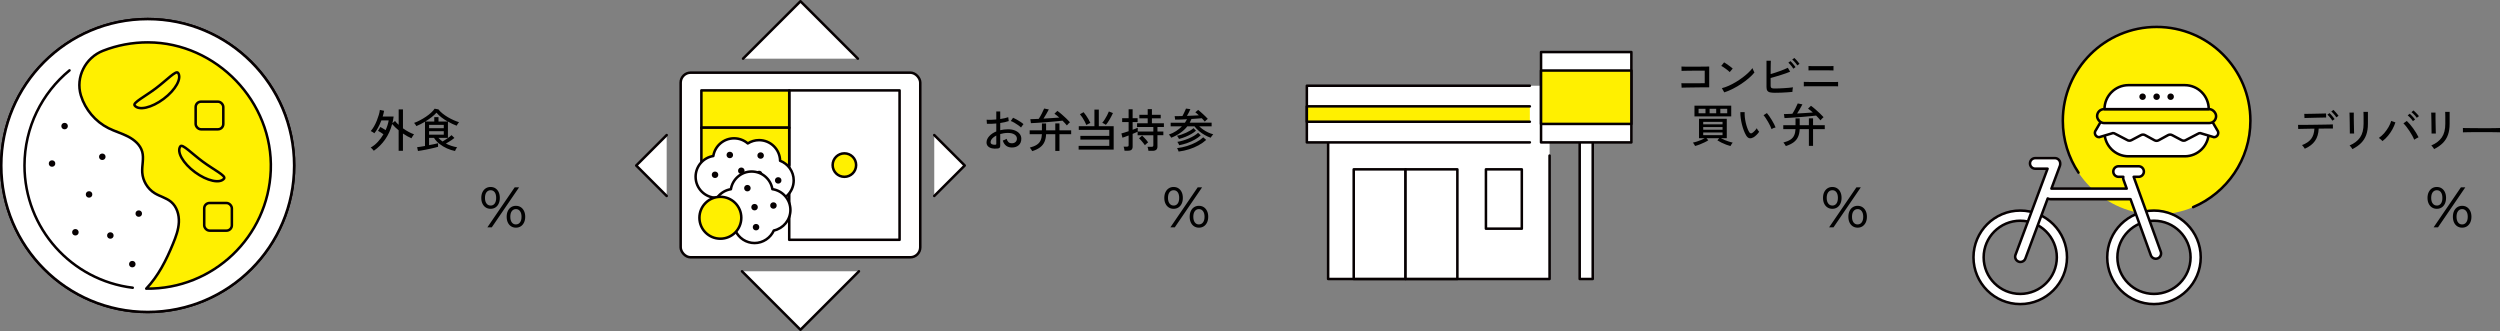 <?xml version="1.0" encoding="UTF-8"?><svg id="_レイヤー_2" xmlns="http://www.w3.org/2000/svg" viewBox="0 0 983.88 130.28"><rect x="0" y="0" width="983.88" height="130.28" fill="#808080" stroke="none"/><defs><style>.cls-1,.cls-2,.cls-3{stroke:#060001;stroke-linecap:round;stroke-linejoin:round;}.cls-1,.cls-4{fill:#fff000;}.cls-2,.cls-5{fill:#fff;}.cls-3{fill:none;}.cls-6{fill:#060001;}</style></defs><g id="_レイヤー_1-2"><polyline class="cls-2" points="337.61 23.08 315.03 .5 292.44 23.08"/><polyline class="cls-2" points="262.37 53.16 250.39 65.14 262.37 77.12"/><polyline class="cls-2" points="292.02 106.77 315.03 129.78 338.03 106.77"/><polyline class="cls-2" points="367.68 77.12 379.67 65.14 367.68 53.16"/><rect class="cls-2" x="267.88" y="28.59" width="94.29" height="72.67" rx="3.94" ry="3.94"/><rect class="cls-2" x="310.6" y="35.57" width="43.43" height="58.81"/><circle class="cls-1" cx="332.31" cy="64.97" r="4.62"/><rect class="cls-1" x="276.03" y="35.57" width="34.57" height="14.76"/><rect class="cls-1" x="276.03" y="50.23" width="34.57" height="14.76"/><path class="cls-5" d="m307.01,63.26c-.09-4.5-3.76-8.11-8.27-8.11-1.64,0-3.16.48-4.45,1.3-1.45-1.25-3.34-2.01-5.4-2.01-4.12,0-7.53,3.02-8.17,6.96-3.95.63-6.96,4.04-6.96,8.17,0,4.57,3.71,8.28,8.28,8.28.17,0,.34-.02.51-.03,1.32,2.82,4.18,4.77,7.49,4.77s6.28-2.03,7.57-4.93c.39-.08.77-.2,1.13-.34,1.44,1.22,3.3,1.96,5.34,1.96,4.57,0,8.28-3.71,8.28-8.28,0-3.54-2.23-6.56-5.36-7.74Z"/><path class="cls-3" d="m307.01,63.26c-.09-4.5-3.76-8.11-8.27-8.11-1.64,0-3.16.48-4.45,1.3-1.45-1.25-3.34-2.01-5.4-2.01-4.12,0-7.53,3.02-8.17,6.96-3.95.63-6.96,4.04-6.96,8.17,0,4.57,3.71,8.28,8.28,8.28.17,0,.34-.02.51-.03,1.32,2.82,4.18,4.77,7.49,4.77s6.28-2.03,7.57-4.93c.39-.08.77-.2,1.13-.34,1.44,1.22,3.3,1.96,5.34,1.96,4.57,0,8.28-3.71,8.28-8.28,0-3.54-2.23-6.56-5.36-7.74Z"/><circle class="cls-6" cx="287.22" cy="60.99" r="1.27"/><circle class="cls-6" cx="281.4" cy="68.79" r="1.27"/><circle class="cls-6" cx="290.63" cy="76.34" r="1.27"/><circle class="cls-6" cx="291.74" cy="67.2" r="1.27"/><circle class="cls-6" cx="298.75" cy="68.46" r="1.27"/><circle class="cls-6" cx="306.26" cy="71" r="1.27"/><circle class="cls-6" cx="299.35" cy="61.21" r="1.27"/><path class="cls-5" d="m311.07,82.63c0-4.17-3.09-7.61-7.1-8.19-.64-3.93-4.05-6.94-8.16-6.94s-7.53,3.02-8.17,6.96c-3.95.63-6.96,4.04-6.96,8.17,0,4.57,3.71,8.28,8.28,8.28.17,0,.34-.02.51-.03,1.32,2.82,4.18,4.77,7.49,4.77s6.28-2.03,7.57-4.93c3.74-.8,6.54-4.12,6.54-8.1Z"/><path class="cls-3" d="m311.07,82.63c0-4.17-3.09-7.61-7.1-8.19-.64-3.93-4.05-6.94-8.16-6.94s-7.53,3.02-8.17,6.96c-3.95.63-6.96,4.04-6.96,8.17,0,4.57,3.71,8.28,8.28,8.28.17,0,.34-.02.51-.03,1.32,2.82,4.18,4.77,7.49,4.77s6.28-2.03,7.57-4.93c3.74-.8,6.54-4.12,6.54-8.1Z"/><circle class="cls-6" cx="294.14" cy="74.05" r="1.27"/><circle class="cls-6" cx="288.32" cy="81.85" r="1.27"/><circle class="cls-6" cx="297.54" cy="89.4" r="1.27"/><circle class="cls-6" cx="296.96" cy="81.53" r="1.27"/><circle class="cls-6" cx="304.39" cy="80.88" r="1.27"/><circle class="cls-1" cx="283.5" cy="85.7" r="8.24"/><circle class="cls-2" cx="58.13" cy="65.14" r="57.63"/><circle class="cls-2" cx="58.13" cy="65.14" r="57.63"/><path class="cls-1" d="m58.29,16.67c-6.26-.02-12.25,1.15-17.74,3.3-6.94,2.71-10.87,10.4-8.73,17.53.01.04.03.09.04.13,1.69,5.49,5.7,10.23,10.83,12.81,2.5,1.26,5.23,2.01,7.72,3.3,2.48,1.29,4.81,3.27,5.56,5.97.73,2.64-.17,5.45.01,8.18.21,3.28,2.09,6.41,4.89,8.14,2.08,1.29,4.6,1.84,6.47,3.42,2.26,1.9,3.18,5.04,3.05,8-.14,2.95-1.19,5.78-2.32,8.51-2.62,6.37-5.77,12.66-10.52,17.63h0c26.39.32,47.99-20.45,49.01-46.52,1.06-26.94-21.31-50.31-48.27-50.4Z"/><path class="cls-3" d="m27.35,27.7c-10.81,8.89-17.71,22.36-17.71,37.44,0,24.78,18.6,45.2,42.59,48.1"/><circle class="cls-6" cx="25.42" cy="49.62" r="1.27"/><circle class="cls-6" cx="20.48" cy="64.36" r="1.27"/><circle class="cls-6" cx="40.26" cy="61.7" r="1.27"/><circle class="cls-6" cx="35.05" cy="76.52" r="1.27"/><circle class="cls-6" cx="29.67" cy="91.41" r="1.27"/><circle class="cls-6" cx="54.61" cy="84.06" r="1.27"/><circle class="cls-6" cx="52.07" cy="103.95" r="1.27"/><circle class="cls-6" cx="43.43" cy="92.68" r="1.27"/><path class="cls-1" d="m70.06,28.66c1.59,2.12-.94,6.71-5.66,10.25s-9.83,4.71-11.42,2.59c-.8-1.06,4.05-3.5,8.32-6.71,4.27-3.21,7.96-7.19,8.75-6.13Z"/><path class="cls-1" d="m88.21,70.24c-1.57,2.13-6.69,1.03-11.45-2.47s-7.33-8.06-5.77-10.19c.78-1.07,4.52,2.87,8.82,6.04s9.18,5.55,8.39,6.62Z"/><rect class="cls-1" x="77" y="40.01" width="10.88" height="10.88" rx="2.11" ry="2.11"/><rect class="cls-1" x="80.37" y="79.89" width="10.88" height="10.88" rx="2.11" ry="2.11"/><rect class="cls-5" x="590.52" y="48.78" width="19.32" height="19.32"/><rect class="cls-5" x="578.4" y="33.74" width="39.19" height="22.29"/><polyline class="cls-2" points="609.84 61.23 609.84 109.79 522.69 109.79 522.69 48.47 599.4 48.47"/><polyline class="cls-2" points="602.07 56.03 514.31 56.03 514.31 33.74 602.07 33.74"/><polyline class="cls-1" points="602.07 47.91 514.31 47.91 514.31 41.86 602.07 41.86"/><rect class="cls-2" x="532.76" y="66.65" width="20.4" height="43.13"/><rect class="cls-2" x="553.15" y="66.65" width="20.4" height="43.13"/><rect class="cls-2" x="584.79" y="66.65" width="14.12" height="23.35"/><rect class="cls-2" x="621.69" y="49.41" width="5.13" height="60.38"/><rect class="cls-2" x="606.48" y="20.49" width="35.55" height="35.55"/><rect class="cls-1" x="606.48" y="27.75" width="35.55" height="21.03"/><circle class="cls-4" cx="848.74" cy="47.51" r="36.91"/><path class="cls-2" d="m813.47,101.27c0,10.16-8.24,18.4-18.4,18.4s-18.4-8.24-18.4-18.4,8.24-18.4,18.4-18.4,18.4,8.24,18.4,18.4Zm-4,0c0-7.94-6.46-14.4-14.4-14.4s-14.4,6.46-14.4,14.4,6.46,14.4,14.4,14.4,14.4-6.46,14.4-14.4Z"/><path class="cls-2" d="m866.1,101.27c0,10.16-8.24,18.4-18.4,18.4s-18.4-8.24-18.4-18.4,8.24-18.4,18.4-18.4,18.4,8.24,18.4,18.4Zm-4,0c0-7.94-6.46-14.4-14.4-14.4s-14.4,6.46-14.4,14.4,6.46,14.4,14.4,14.4,14.4-6.46,14.4-14.4Z"/><path class="cls-5" d="m850.39,99.1l-10.68-29.51h1.94c1.15,0,2.08-.93,2.08-2.08s-.93-2.08-2.08-2.08h-7.88c-1.15,0-2.08.93-2.08,2.08s.93,2.08,2.08,2.08h1.86c-.07.35-.07.72.05,1.08l1.29,3.56h-29.63l3.35-9c.1-.28.13-.56.11-.84,0-.03,0-.05,0-.08,0-1.15-.93-2.08-2.08-2.08h-7.74c-1.15,0-2.08.93-2.08,2.08s.93,2.08,2.08,2.08h4.84l-12.64,33.95c-.37,1.08.2,2.27,1.29,2.64,1.08.37,2.27-.2,2.64-1.29l8.78-23.59c.3.17.65.28,1.03.28h31.55l7.97,22.02c.36,1.09,1.54,1.68,2.63,1.32,1.09-.36,1.68-1.54,1.32-2.63Z"/><path class="cls-3" d="m850.39,99.1l-10.68-29.51h1.94c1.15,0,2.08-.93,2.08-2.08s-.93-2.08-2.08-2.08h-7.88c-1.15,0-2.08.93-2.08,2.08s.93,2.08,2.08,2.08h1.86c-.07.35-.07.72.05,1.08l1.29,3.56h-29.63l3.35-9c.1-.28.13-.56.11-.84,0-.03,0-.05,0-.08,0-1.15-.93-2.08-2.08-2.08h-7.74c-1.15,0-2.08.93-2.08,2.08s.93,2.08,2.08,2.08h4.84l-12.64,33.95c-.37,1.08.2,2.27,1.29,2.64,1.08.37,2.27-.2,2.64-1.29l8.78-23.59c.3.17.65.28,1.03.28h31.55l7.97,22.02c.36,1.09,1.54,1.68,2.63,1.32,1.09-.36,1.68-1.54,1.32-2.63Z"/><path class="cls-2" d="m828.23,52.07h41.02c0,5.21-4.23,9.44-9.44,9.44h-22.14c-5.21,0-9.44-4.23-9.44-9.44h0Z"/><path class="cls-2" d="m869.39,45.7l3.22,5.53c.91,1.1.12,2.76-1.31,2.76l-5.4-1.61c-.35,0-.7.11-.99.32l-4.52,2.35c-.52.37-1.21.42-1.78.12l-3.76-1.99c-.5-.27-1.1-.26-1.6,0l-3.72,2.03c-.5.28-1.11.28-1.62,0l-3.72-2.03c-.5-.27-1.1-.28-1.6,0l-3.76,1.99c-.57.3-1.26.25-1.78-.12l-4.52-2.35c-.29-.21-.63-.32-.99-.32l-5.4,1.61c-1.43,0-2.21-1.66-1.31-2.76l3.22-5.53"/><rect class="cls-1" x="825.32" y="42.95" width="46.83" height="5.49" rx="2.75" ry="2.75"/><path class="cls-2" d="m837.67,33.51h22.14c5.21,0,9.44,4.23,9.44,9.44h-41.02c0-5.21,4.23-9.44,9.44-9.44Z"/><circle class="cls-6" cx="843.22" cy="38.06" r="1.27"/><circle class="cls-6" cx="848.74" cy="38.06" r="1.27"/><circle class="cls-6" cx="854.26" cy="38.06" r="1.27"/><path class="cls-3" d="m818,67.94c-3.9-5.85-6.17-12.88-6.17-20.43,0-20.38,16.52-36.91,36.91-36.91s36.91,16.52,36.91,36.91c0,15.29-9.29,28.4-22.54,34.01"/><path d="m147.12,59.34c-.06-.08-.16-.21-.31-.37-.14-.16-.3-.33-.46-.5-.16-.17-.31-.3-.46-.4,1-.55,1.92-1.29,2.78-2.21.86-.92,1.6-1.93,2.24-3.02-.35-.25-.73-.51-1.14-.77-.41-.26-.75-.45-1-.57l.92-1.53c.29.16.62.35,1.01.58.38.23.74.45,1.06.67.6-1.32,1-2.6,1.21-3.83h-2.88c-.38,1.01-.82,1.96-1.3,2.86-.49.9-.98,1.63-1.47,2.2-.1-.08-.23-.19-.41-.31-.18-.12-.36-.23-.55-.33-.19-.1-.34-.18-.46-.23.44-.48.87-1.08,1.28-1.79.41-.71.77-1.47,1.1-2.28.32-.8.59-1.58.81-2.32s.35-1.39.4-1.93l1.67.34c-.06.36-.14.73-.23,1.12-.1.38-.2.77-.32,1.15h4.3c-.05.44-.11.89-.2,1.32-.08.44-.17.87-.27,1.29l1.01-.88c.2.26.43.53.68.78s.51.51.77.75v-6.08h1.69v7.45c.73.53,1.48,1,2.23,1.4.76.41,1.46.73,2.12.95-.08.1-.2.25-.33.45-.14.2-.27.41-.41.62-.13.21-.22.38-.27.5-.52-.22-1.06-.49-1.64-.81s-1.15-.68-1.71-1.06v6.79h-1.69v-8.05c-.49-.4-.95-.81-1.39-1.23s-.82-.84-1.17-1.25c-.59,2.26-1.5,4.27-2.74,6.05-1.24,1.78-2.73,3.27-4.48,4.48Z"/><path d="m164.5,59.45l-.34-1.53c.3-.02.73-.08,1.28-.16.55-.08,1.16-.19,1.82-.31v-9.56c-.56.35-1.13.67-1.71.96s-1.14.55-1.69.78c-.08-.17-.22-.38-.4-.65-.18-.26-.34-.47-.49-.61.74-.26,1.52-.61,2.31-1.03s1.58-.88,2.33-1.39c.76-.5,1.43-1.03,2.03-1.58.6-.55,1.07-1.08,1.4-1.59l1.51.27c.41.55.94,1.09,1.59,1.61.65.52,1.36,1.01,2.12,1.46.76.45,1.53.84,2.29,1.18.77.34,1.46.6,2.09.79-.16.17-.33.4-.51.68-.19.29-.33.52-.42.7-.53-.19-1.09-.43-1.67-.7-.59-.28-1.18-.58-1.76-.92v6.41h-3.74c.24.26.5.52.77.76.27.24.55.46.85.67.41-.24.84-.51,1.3-.82.46-.31.89-.61,1.3-.91.4-.3.72-.56.94-.77l1.13,1.1c-.28.23-.6.47-.98.74-.38.26-.77.52-1.19.77s-.81.49-1.18.7c.67.35,1.38.64,2.12.89s1.51.44,2.31.58c-.1.1-.2.23-.31.41-.11.18-.22.37-.32.56-.1.19-.16.35-.2.49-1.06-.2-2.12-.55-3.19-1.03-1.07-.48-2.05-1.07-2.93-1.77-.89-.7-1.61-1.49-2.16-2.37h-1.94v2.86c.74-.13,1.44-.27,2.08-.41.64-.14,1.12-.25,1.45-.35v1.42c-.3.1-.71.21-1.23.33-.52.13-1.1.26-1.73.4s-1.26.27-1.9.4-1.22.23-1.75.32c-.53.09-.96.15-1.29.19Zm2.88-11.63h3.53v-1.71h1.66v1.71h3.62c-.88-.49-1.7-1.04-2.48-1.64-.78-.6-1.42-1.21-1.93-1.84-.52.59-1.16,1.18-1.93,1.78-.77.6-1.59,1.16-2.47,1.69Zm1.49,2.63h5.78v-1.31h-5.78v1.31Zm0,2.56h5.78v-1.37h-5.78v1.37Z"/><path d="m193.07,82.18c-.72,0-1.36-.18-1.91-.54s-.99-.86-1.29-1.51c-.31-.64-.46-1.39-.46-2.25s.15-1.6.46-2.25c.31-.64.74-1.15,1.29-1.51s1.19-.54,1.91-.54,1.38.18,1.92.54.97.86,1.27,1.5c.3.64.45,1.39.45,2.26s-.15,1.6-.45,2.25c-.3.65-.72,1.15-1.27,1.51s-1.19.54-1.92.54Zm.02-1.28c.67,0,1.21-.27,1.6-.8.39-.53.58-1.27.58-2.22s-.19-1.68-.58-2.22c-.39-.53-.92-.8-1.6-.8s-1.23.27-1.63.8c-.4.53-.6,1.27-.6,2.22s.2,1.67.6,2.2c.4.54.94.81,1.63.81Zm-1.28,8.57l10.75-15.75h1.73l-10.75,15.75h-1.73Zm11.23.13c-.72,0-1.36-.18-1.91-.54-.56-.36-.98-.86-1.28-1.51-.3-.64-.45-1.39-.45-2.25s.15-1.6.45-2.25c.3-.65.73-1.15,1.28-1.51.55-.36,1.19-.54,1.91-.54s1.38.18,1.92.54c.55.36.97.86,1.28,1.51.31.65.46,1.39.46,2.25s-.15,1.6-.46,2.25c-.31.65-.73,1.15-1.28,1.51-.55.36-1.19.54-1.92.54Zm0-1.28c.67,0,1.21-.27,1.61-.8.4-.53.6-1.27.6-2.22s-.2-1.66-.6-2.2c-.4-.54-.93-.81-1.61-.81s-1.21.27-1.61.8c-.4.53-.6,1.27-.6,2.22s.2,1.68.6,2.22c.4.53.93.8,1.61.8Z"/><path d="m392.61,58.44c-.83.11-1.57.09-2.22-.06-.65-.15-1.17-.42-1.56-.81-.38-.39-.58-.89-.58-1.5,0-.85.34-1.67,1.04-2.45.69-.78,1.62-1.41,2.8-1.89v-3.13c-.66.06-1.3.1-1.94.13-.63.02-1.21.02-1.75,0l-.11-1.62c.48.05,1.05.06,1.72.04.67-.02,1.36-.06,2.08-.13v-3.15h1.55v2.97c.64-.1,1.23-.2,1.77-.32.55-.12,1-.25,1.38-.4l.2,1.53c-.94.32-2.05.58-3.35.76v2.83c.95-.23,1.96-.35,3.04-.36,1.09,0,2.03.16,2.81.49s1.38.76,1.81,1.32c.43.56.64,1.19.64,1.9,0,1.1-.34,1.96-1.04,2.57-.69.61-1.59.9-2.69.89-1.82-.02-3.01-.94-3.56-2.74.19-.06.45-.16.78-.3.33-.14.57-.27.73-.39.17.59.41,1.03.74,1.32s.76.44,1.31.44c.6.01,1.08-.15,1.45-.49.37-.34.55-.78.55-1.33,0-.67-.32-1.22-.95-1.63-.63-.41-1.49-.62-2.58-.62-.55,0-1.08.04-1.59.12-.51.08-.99.18-1.45.32v4.63c0,.35-.08.6-.23.76-.16.16-.42.27-.79.32Zm-1.06-1.46c.19-.01.33-.04.41-.08s.13-.14.13-.3v-3.26c-.7.35-1.24.76-1.64,1.22-.4.47-.59.94-.59,1.42,0,.35.16.6.48.77.32.16.72.24,1.21.22Zm10.28-6.79c-.29-.29-.67-.6-1.14-.94s-.97-.65-1.49-.95c-.52-.3-.98-.53-1.4-.68l.9-1.28c.4.17.85.4,1.37.68s1.02.59,1.52.92c.5.32.9.63,1.21.92-.08.08-.2.22-.33.41-.14.19-.27.37-.4.55s-.21.31-.24.38Z"/><path d="m406.25,59.5c-.11-.2-.26-.45-.45-.74-.19-.29-.37-.51-.52-.67,1.14-.3,2.05-.67,2.73-1.11.68-.44,1.18-.99,1.49-1.67.32-.67.5-1.51.55-2.5h-4.82v-1.53h4.82v-2.68h1.64v2.68h3.62v-2.72h1.64v2.72h4.61v1.53h-4.61v6.59h-1.64v-6.59h-3.62c-.05,1.19-.26,2.21-.65,3.05-.38.85-.96,1.56-1.74,2.14-.77.58-1.79,1.08-3.05,1.48Zm13.61-10.15c-.47-.58-1.04-1.2-1.71-1.87-.64.08-1.37.17-2.19.24-.82.08-1.69.16-2.59.23-.91.08-1.82.15-2.74.22-.92.07-1.8.13-2.64.18s-1.6.09-2.27.12l-.23-1.57c.46-.01.97-.03,1.53-.05.56-.02,1.16-.05,1.78-.07.42-.64.82-1.33,1.19-2.07.37-.74.68-1.41.94-2l1.84.36c-.26.52-.59,1.1-.97,1.76-.38.66-.76,1.27-1.12,1.84,1.1-.06,2.2-.13,3.28-.2,1.09-.07,2.06-.14,2.91-.2-.34-.3-.66-.58-.98-.84-.32-.26-.62-.48-.91-.67l1.15-1.13c.56.41,1.15.87,1.75,1.4.6.52,1.18,1.05,1.74,1.58.56.53,1.05,1.04,1.47,1.5-.16.12-.36.31-.62.57s-.46.48-.6.67Z"/><path d="m424.5,58.89v-1.48h12.06v-2.47h-11.38v-1.46h11.38v-2.36h-12.01v-1.44h6.16v-6.55h1.73v6.55h5.85v9.2h-13.79Zm3.04-9.7c-.17-.42-.39-.89-.67-1.42-.28-.53-.58-1.04-.91-1.54s-.64-.92-.95-1.27l1.44-.81c.32.37.65.8.98,1.29.33.49.64.98.94,1.49s.54.99.75,1.45c-.11.04-.27.11-.48.21-.21.1-.42.21-.62.32-.2.11-.36.21-.47.28Zm7.69-.05c-.1-.07-.24-.17-.42-.28-.19-.11-.37-.22-.56-.32-.19-.1-.34-.17-.46-.19.34-.4.67-.86,1-1.38.33-.52.64-1.05.92-1.59.28-.54.51-1.04.69-1.51l1.6.63c-.38.84-.82,1.67-1.3,2.5-.48.83-.97,1.54-1.48,2.14Z"/><path d="m451.97,59.37c-.02-.23-.07-.51-.14-.84s-.15-.58-.23-.76h1.62c.25,0,.43-.04.53-.13.1-.08.15-.24.15-.47v-3.94h-6.19v-1.39c-.16.08-.41.2-.76.35-.35.15-.75.32-1.2.5v5.02c0,.56-.15.97-.46,1.23-.31.26-.78.39-1.41.39h-1.33c-.01-.14-.04-.32-.07-.53s-.08-.42-.13-.62-.1-.36-.16-.47h1.3c.24,0,.41-.04.52-.13.11-.08.16-.24.16-.47v-3.8c-.55.22-1.05.41-1.5.57s-.76.27-.93.31l-.41-1.67c.3-.07.7-.19,1.21-.35.51-.16,1.05-.34,1.63-.53v-3.6h-2.54v-1.53h2.54v-3.51h1.58v3.51h1.96v1.53h-1.96v3.04c.46-.17.87-.32,1.23-.47.37-.14.63-.26.78-.34v1.49h6.14v-1.78h-6.41v-1.46h4.19v-1.94h-3.28v-1.39h3.28v-2.23h1.66v2.23h3.47v1.39h-3.47v1.94h4.72v1.46h-2.54v1.78h2.32v1.46h-2.32v4.48c0,1.1-.64,1.66-1.93,1.66h-1.62Zm-1.4-2.23c-.17-.26-.39-.57-.68-.92-.28-.35-.57-.68-.85-1.01-.29-.32-.55-.59-.77-.79l1.21-1.04c.22.18.48.43.78.75.31.32.61.65.9.99.29.34.52.65.69.91-.08.05-.22.15-.4.31-.18.16-.36.31-.53.47-.17.16-.29.27-.35.34Z"/><path d="m476.5,54.21c-.78-.26-1.57-.62-2.37-1.07-.8-.45-1.55-.97-2.25-1.56-.7-.59-1.3-1.21-1.79-1.87h-2.81c-.74.95-1.65,1.8-2.72,2.56s-2.27,1.4-3.62,1.93c-.08-.17-.22-.39-.41-.66-.19-.27-.36-.46-.51-.58,1.03-.36,1.98-.82,2.84-1.38.86-.56,1.63-1.18,2.29-1.86h-4.43v-1.42h5.62c.31-.47.58-.92.81-1.37-.88.05-1.72.09-2.55.12-.82.03-1.52.04-2.1.04l-.22-1.37c.41,0,.88,0,1.4-.02s1.09-.02,1.67-.04c.16-.28.33-.6.51-.97.19-.37.36-.74.52-1.1.16-.36.29-.65.37-.86l1.73.23c-.14.34-.34.76-.59,1.26s-.5.97-.76,1.39c.85-.04,1.69-.07,2.51-.11.82-.04,1.54-.07,2.17-.11-.25-.24-.5-.46-.73-.67s-.45-.39-.66-.53l1.12-.94c.24.19.53.43.86.72s.69.6,1.05.94.71.67,1.04.99.61.62.84.88c-.16.11-.36.28-.61.5-.25.23-.44.42-.58.58-.13-.18-.3-.38-.51-.61-.21-.23-.43-.47-.67-.72-.49.05-1.09.1-1.81.15-.71.05-1.47.1-2.26.15-.1.25-.2.5-.32.74s-.24.48-.37.72h8.64v1.42h-4.91c.48.47,1.03.91,1.64,1.33.61.42,1.26.79,1.93,1.1.68.31,1.34.55,1.99.72-.08.07-.2.2-.34.37-.14.17-.28.35-.41.53-.13.18-.22.33-.28.45Zm-12.51.47c-.06-.14-.17-.35-.33-.62-.16-.27-.31-.48-.44-.64.54-.1,1.12-.25,1.74-.46.62-.21,1.23-.45,1.83-.73s1.16-.57,1.67-.88c.51-.31.93-.62,1.25-.92l.97.99c-.47.43-1.06.86-1.76,1.27s-1.48.79-2.33,1.14c-.85.35-1.71.63-2.58.85Zm-.14,4.95c-.05-.16-.13-.38-.26-.67-.13-.29-.24-.52-.35-.67,1.3-.14,2.59-.41,3.87-.81,1.28-.4,2.48-.89,3.6-1.48,1.12-.59,2.06-1.24,2.84-1.96l1.15,1.03c-.86.78-1.87,1.48-3.01,2.11-1.15.62-2.38,1.15-3.71,1.57s-2.7.72-4.13.9Zm.23-2.48c-.04-.11-.1-.25-.19-.42s-.18-.34-.28-.51c-.1-.17-.19-.29-.27-.38.72-.13,1.47-.31,2.24-.54.77-.23,1.53-.5,2.28-.82.74-.32,1.43-.66,2.06-1.04.63-.37,1.16-.76,1.59-1.17l1.04.99c-.62.59-1.39,1.14-2.3,1.66-.91.52-1.9.97-2.96,1.35-1.06.38-2.13.68-3.21.88Z"/><path d="m461.87,82.18c-.72,0-1.36-.18-1.91-.54s-.99-.86-1.29-1.51c-.31-.64-.46-1.39-.46-2.25s.15-1.6.46-2.25c.31-.64.74-1.15,1.29-1.51s1.19-.54,1.91-.54,1.38.18,1.92.54.97.86,1.27,1.5c.3.64.45,1.39.45,2.26s-.15,1.6-.45,2.25c-.3.65-.72,1.15-1.27,1.51s-1.19.54-1.92.54Zm.02-1.28c.67,0,1.21-.27,1.6-.8.39-.53.58-1.27.58-2.22s-.19-1.68-.58-2.22c-.39-.53-.92-.8-1.6-.8s-1.23.27-1.63.8c-.4.53-.6,1.27-.6,2.22s.2,1.67.6,2.2c.4.54.94.81,1.63.81Zm-1.28,8.57l10.75-15.75h1.73l-10.75,15.75h-1.73Zm11.23.13c-.72,0-1.36-.18-1.91-.54-.56-.36-.98-.86-1.28-1.51-.3-.64-.45-1.39-.45-2.25s.15-1.6.45-2.25c.3-.65.73-1.15,1.28-1.51.55-.36,1.19-.54,1.91-.54s1.38.18,1.92.54c.55.36.97.86,1.28,1.51.31.65.46,1.39.46,2.25s-.15,1.6-.46,2.25c-.31.65-.73,1.15-1.28,1.51-.55.36-1.19.54-1.92.54Zm0-1.28c.67,0,1.21-.27,1.61-.8.4-.53.6-1.27.6-2.22s-.2-1.66-.6-2.2c-.4-.54-.93-.81-1.61-.81s-1.21.27-1.61.8c-.4.53-.6,1.27-.6,2.22s.2,1.68.6,2.22c.4.53.93.8,1.61.8Z"/><path d="m907.05,58.53c-.06-.12-.16-.28-.3-.47-.14-.19-.28-.38-.42-.56-.14-.18-.27-.31-.38-.4,1.67-.62,2.88-1.45,3.64-2.48.76-1.03,1.17-2.36,1.24-4-.76.01-1.49.02-2.21.04-.71.01-1.36.02-1.94.04-.58.01-1.07.02-1.46.03s-.64.01-.75.03l-.07-1.62h.92c.52,0,1.17,0,1.96,0,.79,0,1.65-.01,2.57-.03.92-.01,1.85-.03,2.78-.04.93-.02,1.79-.03,2.58-.04.79-.01,1.45-.02,1.97-.04.52-.01.83-.02.93-.04l.02,1.62c-.12,0-.45,0-.99,0-.54,0-1.21.01-2.02.02-.8,0-1.67.02-2.59.03-.08,1.96-.57,3.57-1.46,4.84-.89,1.27-2.23,2.3-4.03,3.08Zm-.11-12.08l-.09-1.64h.78c.43,0,.95,0,1.57-.02.62-.01,1.27-.03,1.95-.04.68-.02,1.33-.03,1.95-.04.62-.01,1.14-.03,1.57-.04.43-.02.68-.03.76-.03l.04,1.62c-.11-.01-.38-.01-.8,0-.43,0-.94.02-1.55.03-.61.01-1.24.03-1.91.04s-1.3.04-1.92.05c-.61.02-1.13.03-1.56.04-.43.01-.69.02-.8.04Zm10.98,1.04c-.14-.25-.33-.53-.57-.83-.23-.3-.47-.59-.72-.86-.25-.28-.47-.5-.67-.68l.83-.61c.18.16.4.38.67.68.26.3.52.6.76.91.25.31.43.56.57.76l-.86.63Zm1.57-1.28c-.14-.25-.34-.53-.58-.82s-.49-.58-.74-.85c-.25-.27-.48-.49-.68-.66l.81-.63c.19.16.42.38.68.67.26.29.52.59.78.89.26.3.45.55.58.76l-.86.63Z"/><path d="m924.78,52.57c.01-.07.02-.31,0-.72,0-.41-.01-.91-.02-1.51,0-.6-.01-1.23-.02-1.9,0-.67-.02-1.3-.03-1.9-.01-.6-.02-1.1-.04-1.51s-.02-.65-.04-.72h1.71v.74c0,.41,0,.9,0,1.48,0,.58.01,1.2.03,1.85s.02,1.28.04,1.87c.01.59.02,1.1.03,1.51,0,.41.01.67.03.78l-1.71.02Zm.99,6.1c-.05-.12-.14-.27-.27-.46-.13-.19-.27-.37-.42-.55-.15-.18-.29-.32-.4-.41,1.86-.79,3.24-1.86,4.15-3.19s1.36-3.11,1.36-5.32v-1.53c0-.4,0-.82,0-1.28,0-.46-.01-.86-.02-1.21,0-.35-.01-.59-.03-.69h1.76v4.72c0,1.64-.22,3.08-.66,4.31-.44,1.23-1.11,2.3-2.01,3.21s-2.05,1.72-3.46,2.41Z"/><path d="m937.62,55.52c-.14-.17-.36-.38-.65-.65-.29-.26-.55-.46-.77-.59.78-.53,1.5-1.17,2.15-1.93s1.22-1.56,1.69-2.39c.47-.83.81-1.62,1.02-2.37l1.66.58c-.29.9-.68,1.8-1.17,2.7s-1.07,1.75-1.73,2.55c-.66.8-1.39,1.5-2.2,2.12Zm12.49-.54c-.19-.49-.45-1.04-.78-1.64-.33-.6-.7-1.2-1.1-1.81-.4-.61-.81-1.17-1.21-1.69-.41-.52-.79-.95-1.15-1.29l1.33-.95c.4.37.81.81,1.25,1.32.44.51.87,1.06,1.29,1.65s.81,1.18,1.17,1.77c.36.59.67,1.16.92,1.68-.19.08-.46.22-.82.42-.35.2-.65.38-.89.53Zm-.49-7.29c-.16-.25-.35-.52-.59-.81-.24-.29-.49-.56-.76-.83-.26-.26-.5-.48-.72-.65l.81-.65c.19.16.42.38.69.66.27.28.54.57.8.86.26.29.47.54.61.75l-.85.67Zm1.51-1.33c-.16-.24-.36-.5-.61-.78-.25-.28-.51-.55-.77-.81-.26-.26-.5-.47-.72-.64l.79-.67c.19.16.43.37.71.65.28.28.56.56.83.85.27.29.48.53.62.74l-.85.67Z"/><path d="m956.94,52.57c.01-.07.02-.31,0-.72,0-.41-.01-.91-.02-1.51,0-.6-.01-1.23-.02-1.9,0-.67-.02-1.3-.03-1.9-.01-.6-.02-1.1-.04-1.51s-.02-.65-.04-.72h1.71v.74c0,.41,0,.9,0,1.48,0,.58.01,1.2.03,1.85s.02,1.28.04,1.87c.01.59.02,1.1.03,1.51,0,.41.01.67.03.78l-1.71.02Zm.99,6.1c-.05-.12-.14-.27-.27-.46-.13-.19-.27-.37-.42-.55-.15-.18-.29-.32-.4-.41,1.86-.79,3.24-1.86,4.15-3.19s1.36-3.11,1.36-5.32v-1.53c0-.4,0-.82,0-1.28,0-.46-.01-.86-.02-1.21,0-.35-.01-.59-.03-.69h1.76v4.72c0,1.64-.22,3.08-.66,4.31-.44,1.23-1.11,2.3-2.01,3.21s-2.05,1.72-3.46,2.41Z"/><path d="m969.29,52.08v-1.21c0-.23,0-.4-.02-.5.3.01.75.02,1.35.03.6,0,1.3.01,2.1.02.8,0,1.64.01,2.54.02.89,0,1.79,0,2.68,0s1.74,0,2.53,0,1.49-.01,2.09-.03c.6-.01,1.04-.02,1.33-.04v.4c0,.22,0,.46,0,.73,0,.27,0,.46,0,.57-.37-.01-.92-.02-1.66-.04-.73-.01-1.57-.02-2.51-.03-.94,0-1.92,0-2.94,0s-2.02,0-2.99,0c-.97,0-1.85.02-2.64.03-.79.01-1.41.03-1.86.05Z"/><path d="m959.01,82.18c-.72,0-1.36-.18-1.91-.54s-.99-.86-1.29-1.51c-.31-.64-.46-1.39-.46-2.25s.15-1.6.46-2.25c.31-.64.74-1.15,1.29-1.51s1.19-.54,1.91-.54,1.38.18,1.92.54.97.86,1.27,1.5c.3.64.45,1.39.45,2.26s-.15,1.6-.45,2.25c-.3.65-.72,1.15-1.27,1.51s-1.19.54-1.92.54Zm.02-1.28c.67,0,1.21-.27,1.6-.8.39-.53.58-1.27.58-2.22s-.2-1.68-.58-2.22c-.39-.53-.92-.8-1.6-.8s-1.23.27-1.63.8c-.4.53-.6,1.27-.6,2.22s.2,1.67.6,2.2c.4.54.94.81,1.63.81Zm-1.28,8.57l10.75-15.75h1.73l-10.75,15.75h-1.73Zm11.23.13c-.72,0-1.36-.18-1.91-.54-.56-.36-.98-.86-1.28-1.51-.3-.64-.45-1.39-.45-2.25s.15-1.6.45-2.25c.3-.65.73-1.15,1.28-1.51.55-.36,1.19-.54,1.91-.54s1.38.18,1.92.54.97.86,1.28,1.51c.31.65.46,1.39.46,2.25s-.15,1.6-.46,2.25c-.31.65-.73,1.15-1.28,1.51s-1.19.54-1.92.54Zm0-1.28c.67,0,1.21-.27,1.61-.8.4-.53.6-1.27.6-2.22s-.2-1.66-.6-2.2c-.4-.54-.93-.81-1.61-.81s-1.21.27-1.61.8c-.4.53-.6,1.27-.6,2.22s.2,1.68.6,2.22c.4.53.93.8,1.61.8Z"/><path d="m661.8,34.49l-.09-1.75c.14.01.43.02.86.03.43,0,.94,0,1.55,0h1.93c.68,0,1.34,0,1.98,0,.64,0,1.22-.01,1.73-.02.51,0,.89,0,1.14,0v-4.95h-1.03c-.48,0-1.04,0-1.67,0-.64,0-1.3.01-1.98.02-.68,0-1.33.01-1.95.02-.62,0-1.15.02-1.59.03s-.74.02-.9.04l-.04-1.73c.19.01.56.02,1.12.04.55.01,1.21.02,1.96.02s1.55,0,2.38,0c.83,0,1.62-.01,2.38-.02.76,0,1.41-.01,1.96-.02.55,0,.92-.02,1.12-.03v8.21h-1.49c-.62,0-1.32,0-2.08,0-.76,0-1.53.02-2.3.03-.77.01-1.51.02-2.2.03-.69,0-1.28.01-1.77.03-.49.01-.82.02-.99.04Z"/><path d="m680.73,28.37c-.13-.14-.34-.33-.62-.57-.28-.23-.59-.47-.93-.72-.34-.25-.66-.47-.98-.68-.32-.21-.58-.36-.8-.46l1.12-1.4c.22.12.48.29.8.5.32.22.64.44.98.68s.65.47.94.7c.29.23.51.41.67.56l-1.17,1.39Zm-2.14,7.99l-.94-1.67c.85-.2,1.75-.51,2.68-.93s1.86-.9,2.78-1.45,1.8-1.14,2.64-1.77,1.6-1.26,2.28-1.9c.68-.64,1.23-1.25,1.67-1.84.04.13.1.31.2.55.1.23.2.46.31.68.11.22.19.39.25.5-.58.72-1.31,1.46-2.2,2.23-.89.77-1.87,1.51-2.93,2.22-1.07.71-2.18,1.37-3.33,1.95-1.15.59-2.29,1.06-3.4,1.42Z"/><path d="m698.66,36.52c-.86,0-1.55-.06-2.05-.17s-.86-.34-1.08-.67-.32-.81-.32-1.45v-10.33h1.71c-.01.34-.02.8-.04,1.39-.01.59-.02,1.22-.03,1.91,0,.68,0,1.34,0,1.96.54-.16,1.12-.34,1.74-.54s1.24-.42,1.85-.64,1.2-.44,1.75-.67,1.03-.43,1.42-.64l.9,1.55c-.48.2-1.04.42-1.67.64-.64.22-1.31.44-2.01.67-.7.22-1.4.43-2.09.63-.69.2-1.32.38-1.9.53v2.97c0,.32.04.57.13.74s.25.28.49.34c.24.06.59.09,1.06.09.5,0,1.07-.01,1.71-.04.64-.02,1.28-.06,1.94-.1.66-.04,1.29-.09,1.89-.14.6-.05,1.12-.12,1.57-.19-.04.14-.07.34-.11.58s-.06.48-.08.71c-.02.23-.03.4-.03.52-.61.06-1.32.12-2.11.17-.8.05-1.6.1-2.41.13-.81.03-1.55.04-2.22.04Zm7.11-9.49c-.14-.25-.33-.53-.56-.83-.23-.3-.47-.59-.72-.86-.25-.28-.48-.5-.68-.68l.83-.61c.18.16.4.38.67.68.26.3.52.6.76.91.25.31.43.56.57.76l-.86.63Zm1.58-1.28c-.16-.25-.35-.52-.58-.81s-.48-.57-.73-.84c-.25-.27-.49-.5-.7-.67l.81-.63c.19.16.42.38.69.67.27.29.53.59.78.89.25.3.44.55.58.76l-.85.63Z"/><path d="m709.89,33.97v-1.76c.12.01.38.02.77.03.39,0,.86.01,1.41.02.55,0,1.13,0,1.73,0h4.41c.52,0,1.05,0,1.61,0,.56,0,1.09,0,1.59,0s.94,0,1.3,0c.36,0,.59-.01.68-.03v1.76c-.1-.01-.32-.02-.67-.03-.35,0-.77,0-1.27,0s-1.02,0-1.58,0c-.55,0-1.09,0-1.61,0h-2.64c-.53,0-1.1,0-1.72,0-.62,0-1.21,0-1.79,0s-1.07,0-1.48,0c-.41,0-.66.01-.76.03Zm1.85-6.23v-1.76c.12.01.39.02.81.03.42,0,.91.01,1.46.02s1.1,0,1.65,0h2.63c.47,0,.95,0,1.42,0,.47,0,.88-.01,1.22-.02.34,0,.56-.01.64-.03v1.76c-.11-.01-.33-.02-.66-.03-.33,0-.72-.01-1.18-.02-.46,0-.92,0-1.4,0h-2.27c-.41,0-.84,0-1.3,0s-.91,0-1.33,0-.79,0-1.1,0c-.31,0-.5.02-.58.03Z"/><path d="m681.03,57.48c-.5-.13-1.08-.32-1.72-.56-.64-.24-1.27-.51-1.87-.81-.61-.3-1.12-.59-1.56-.88l.72-.85h-5.02l.72.83c-.42.28-.93.56-1.54.85-.61.29-1.23.56-1.87.81-.64.25-1.24.44-1.79.58-.05-.11-.12-.25-.22-.42-.1-.17-.21-.34-.33-.51-.12-.17-.22-.29-.31-.38.46-.1.97-.24,1.54-.42.57-.19,1.13-.4,1.69-.63.56-.23,1.04-.47,1.45-.71h-2.27v-7.63h10.93v7.63h-2.36c.42.24.91.48,1.48.71.56.23,1.13.44,1.71.63.58.19,1.08.33,1.51.42-.08.08-.19.21-.31.38s-.23.34-.34.51-.19.32-.23.44Zm-14.17-11.68v-4.21h14.47v4.21h-14.47Zm1.62-1.22h2.72v-1.75h-2.72v1.75Zm1.82,4.36h7.61v-.97h-7.61v.97Zm0,2.11h7.61v-1.03h-7.61v1.03Zm0,2.12h7.61v-1.04h-7.61v1.04Zm2.52-8.59h2.59v-1.75h-2.59v1.75Zm4.21,0h2.72v-1.75h-2.72v1.75Z"/><path d="m690.1,54.04c-.52.3-1.02.42-1.51.37-.49-.05-.94-.4-1.35-1.04-.35-.58-.67-1.24-.95-1.99s-.54-1.55-.75-2.39c-.21-.85-.37-1.69-.48-2.52-.11-.83-.16-1.62-.14-2.35l1.69.02c-.02.61,0,1.27.07,1.98.07.71.19,1.42.35,2.12.16.71.35,1.38.58,2.02.22.64.47,1.19.75,1.66.2.34.41.52.63.56s.43-.02.65-.18c.3-.2.62-.48.95-.84.33-.35.59-.69.78-1,.08.22.22.46.42.74.2.28.38.49.53.65-.26.41-.6.82-1.02,1.23s-.81.74-1.2.96Zm7.09-3.24c-.11-.32-.28-.74-.52-1.24s-.52-1.03-.83-1.57c-.31-.54-.63-1.05-.94-1.52-.32-.47-.6-.85-.86-1.12l1.33-.85c.28.31.58.71.93,1.21.34.49.68,1.02,1.02,1.58.34.56.63,1.09.89,1.59.26.5.45.93.57,1.28-.28.05-.56.13-.86.26s-.54.26-.72.39Z"/><path d="m702.83,57.5c-.11-.2-.26-.45-.45-.74-.19-.29-.37-.51-.52-.67,1.14-.3,2.05-.67,2.73-1.11.68-.44,1.18-.99,1.49-1.67.32-.67.5-1.51.55-2.5h-4.82v-1.53h4.82v-2.68h1.64v2.68h3.62v-2.72h1.64v2.72h4.61v1.53h-4.61v6.59h-1.64v-6.59h-3.62c-.05,1.19-.26,2.21-.65,3.05-.38.85-.96,1.56-1.74,2.14-.77.58-1.79,1.08-3.05,1.48Zm13.61-10.15c-.47-.58-1.04-1.2-1.71-1.87-.64.08-1.37.17-2.19.24-.82.08-1.69.16-2.59.23-.91.08-1.82.15-2.74.22-.92.07-1.8.13-2.64.18s-1.6.09-2.27.12l-.23-1.57c.46-.01.97-.03,1.53-.05.56-.02,1.16-.05,1.78-.07.42-.64.82-1.33,1.19-2.07.37-.74.68-1.41.94-2l1.84.36c-.26.52-.59,1.1-.97,1.76-.38.66-.76,1.27-1.12,1.84,1.1-.06,2.2-.13,3.28-.2,1.09-.07,2.06-.14,2.91-.2-.34-.3-.66-.58-.98-.84-.32-.26-.62-.48-.91-.67l1.15-1.13c.56.41,1.15.87,1.75,1.4.6.52,1.18,1.05,1.74,1.58.56.53,1.05,1.04,1.47,1.5-.16.12-.36.31-.62.57s-.46.48-.6.67Z"/><path d="m721.11,82.18c-.72,0-1.36-.18-1.91-.54s-.99-.86-1.29-1.51c-.31-.64-.46-1.39-.46-2.25s.15-1.6.46-2.25c.31-.64.74-1.15,1.29-1.51s1.19-.54,1.91-.54,1.38.18,1.92.54.97.86,1.27,1.5c.3.64.45,1.39.45,2.26s-.15,1.6-.45,2.25c-.3.65-.72,1.15-1.27,1.51s-1.19.54-1.92.54Zm.02-1.28c.68,0,1.21-.27,1.6-.8.39-.53.58-1.27.58-2.22s-.19-1.68-.58-2.22c-.39-.53-.92-.8-1.6-.8s-1.23.27-1.63.8c-.4.53-.6,1.27-.6,2.22s.2,1.67.6,2.2c.4.54.94.81,1.63.81Zm-1.28,8.57l10.75-15.75h1.73l-10.75,15.75h-1.73Zm11.22.13c-.72,0-1.36-.18-1.91-.54s-.98-.86-1.28-1.51c-.3-.64-.45-1.39-.45-2.25s.15-1.6.45-2.25c.3-.65.73-1.15,1.28-1.51s1.19-.54,1.91-.54,1.38.18,1.92.54c.55.36.97.86,1.28,1.51s.46,1.39.46,2.25-.15,1.6-.46,2.25c-.31.65-.74,1.15-1.28,1.51-.55.36-1.19.54-1.92.54Zm0-1.28c.68,0,1.21-.27,1.61-.8.4-.53.6-1.27.6-2.22s-.2-1.66-.6-2.2c-.4-.54-.93-.81-1.61-.81s-1.21.27-1.61.8c-.4.53-.6,1.27-.6,2.22s.2,1.68.6,2.22c.4.53.93.8,1.61.8Z"/></g></svg>